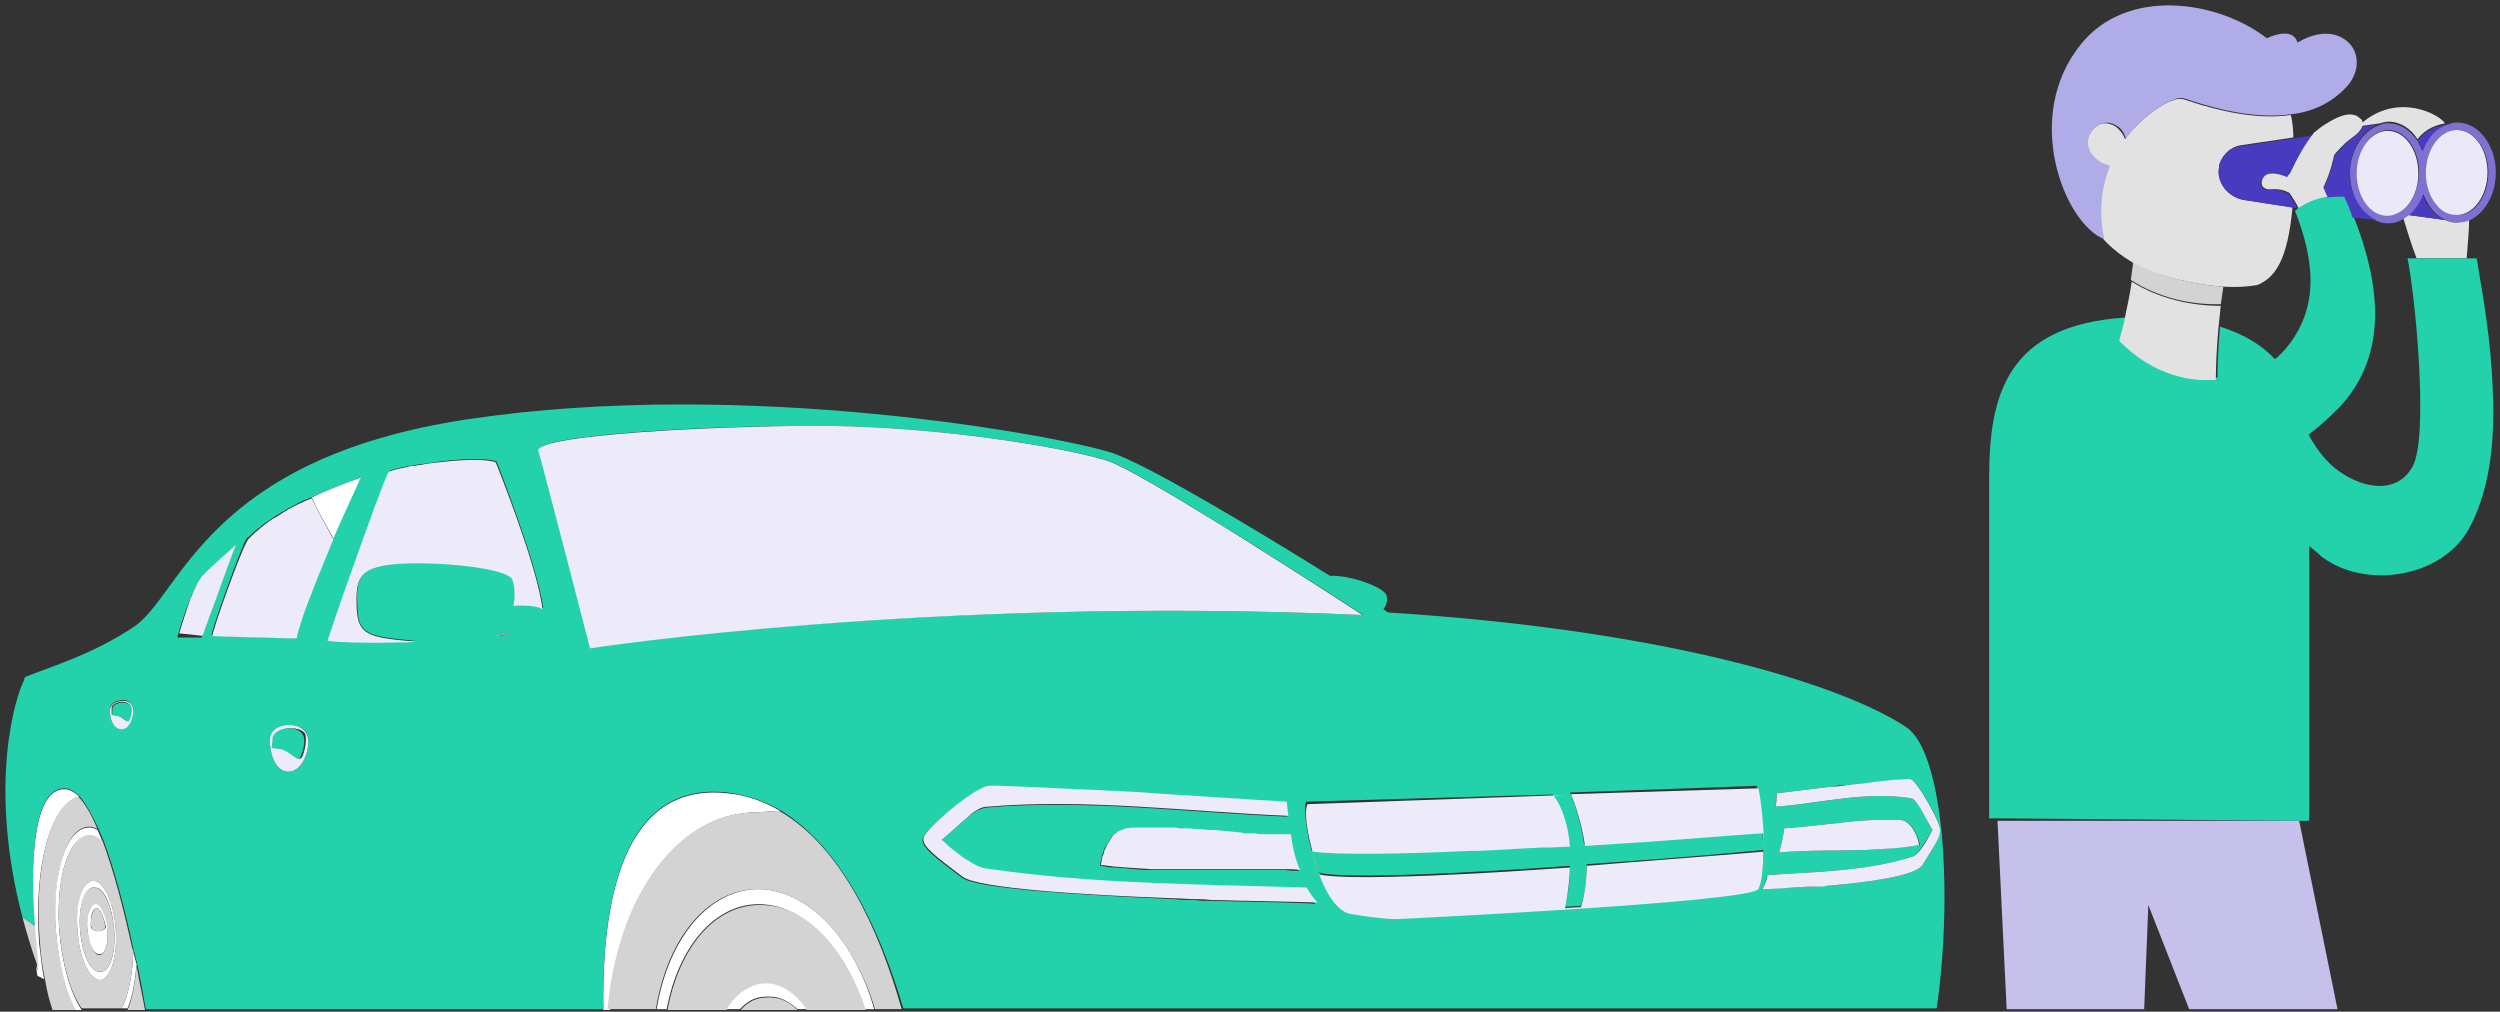 <?xml version="1.0" encoding="utf-8"?>
<!-- Generator: Adobe Illustrator 23.0.1, SVG Export Plug-In . SVG Version: 6.00 Build 0)  -->
<svg version="1.1" id="Capa_1" xmlns="http://www.w3.org/2000/svg" xmlns:xlink="http://www.w3.org/1999/xlink" x="0px" y="0px"
	 width="300px" height="121.4px" viewBox="0 0 300 121.4" style="enable-background:new 0 0 300 121.4;" xml:space="preserve">
<rect x="0" y="0" width="300" height="121.4" fill="#333333" stroke="none"/>
<style type="text/css">
	.st0{fill:none;}
	.st1{fill:#E2E2E2;}
	.st2{fill:#23D2AA;}
	.st3{opacity:0.07;enable-background:new    ;}
	.st4{fill:#AFACE8;}
	.st5{fill:#493BC0;}
	.st6{fill:#7D72D2;}
	.st7{fill:#EBE9F7;}
	.st8{fill:#C5C1EB;}
	.st9{fill:#FFFFFF;}
	.st10{fill:#D3D3D3;}
	.st11{fill:#232323;}
	.st12{fill:#EDEBF9;}
</style>
<g>
	<path class="st0" d="M280.1,56.1c2.8,2.4,7.4,3.5,9.4-0.1c2-3.5,0.2-20.9-0.6-25h1.2c-0.6-1.6-1.1-3.2-1.6-4.8
		c-0.6,0.3-1.2,0.6-1.9,0.6c-0.5,0-0.9-0.1-1.4-0.3l0,0l-2.8-0.4c3.1,7.7,4.4,16.4-1.6,22.9c-0.9,0.9-2.1,2.1-3.7,3.3
		C277.9,53.7,278.8,55.1,280.1,56.1z"/>
	<path class="st0" d="M275.1,24.9c-0.6,6.3-2.1,8.4-4.2,9.3c-1.1,0.2-2.5,0.3-4.1,0.2c-0.1,0.6-0.3,1.3-0.3,2.1
		c-0.1,0.9-0.3,1.9-0.3,2.9c2.8,0.9,5,2.2,6.6,3.9c0.5-0.4,1-0.9,1.4-1.4c4.1-5,3.3-10.8,1-16.4c0.2-0.1,0.3-0.3,0.5-0.4
		c0,0,0,0,0-0.1L275.1,24.9z"/>
	<polygon class="st0" points="257.8,108.6 257.3,121.1 262.7,121.1 	"/>
	<path class="st1" d="M293.4,26.4L293.4,26.4l-4.4-0.6c-0.2,0.1-0.3,0.3-0.6,0.4c0.5,1.6,1,3.3,1.6,4.8h6c0.1-1.4,0.3-3.4,0.3-4.7
		c-0.5,0.3-1.1,0.4-1.7,0.4C294.3,26.7,293.9,26.6,293.4,26.4z"/>
	<path class="st2" d="M288.9,31c0.9,4.2,2.6,21.5,0.6,25c-2,3.6-6.5,2.5-9.4,0.1c-1.3-1.1-2.3-2.5-3.1-4c-0.1,0.1-0.2,0.1-0.3,0.2
		c0.3,1.7,0.3,3.4,0.3,5.3v7.8c0.5,0.5,1.1,0.9,1.6,1.4c5.3,4,14.5,2.5,17.7-3.4c2.8-5.2,3.1-11.6,2.8-17.3
		c-0.2-4.6-0.9-9.3-1.7-13.9c0-0.1-0.2-1.2-0.2-1.2H296h-6L288.9,31z"/>
	<path class="st2" d="M275.9,98.5L275.9,98.5h1.2V65.4v-7.8c0-1.8-0.1-3.6-0.3-5.3c0.1-0.1,0.2-0.1,0.3-0.2c1.6-1.2,2.8-2.4,3.7-3.3
		c6-6.5,4.7-15.1,1.6-22.9c-0.3-0.8-0.7-1.6-1-2.5c-0.7,0-1.4,0-2,0.1c-1.3,0.2-2.5,0.6-3.5,1.4c-0.2,0.1-0.3,0.3-0.5,0.4
		c2.2,5.6,3.1,11.4-1,16.4c-0.4,0.5-0.9,1-1.4,1.4c-1.6-1.7-3.7-3-6.6-3.9c-0.2,2.3-0.3,4.5-0.3,6.1c-0.1,0-0.2,0-0.4,0
		c-0.5,0-0.9,0-1.4,0c-2.4-0.1-6.2-1.1-9.8-4.9c0.2-0.8,0.4-1.5,0.6-2.3c-14.2,0.9-16.4,9.2-16.4,19.2v40.9h1.2l0,0L275.9,98.5
		L275.9,98.5L275.9,98.5z"/>
	<path class="st1" d="M264.1,45.6c0.5,0,0.9,0,1.4,0c0.1,0,0.3,0,0.4,0c0-1.6,0.1-3.8,0.3-6.1c0.1-1,0.2-1.9,0.3-2.9c0,0,0,0,0,0.1
		c-3.7,0-7.5-0.9-10.7-2.9c-0.2,1.6-0.6,3.2-0.9,4.8c-0.2,0.8-0.4,1.5-0.6,2.3C257.8,44.5,261.7,45.5,264.1,45.6z"/>
	<path class="st3" d="M266.8,34.4c-0.1,0.6-0.2,1.3-0.3,2.1C266.6,35.7,266.7,35,266.8,34.4L266.8,34.4z"/>
	<path class="st3" d="M256.1,31.4c-0.1,0.7-0.2,1.5-0.3,2.2l0,0C255.9,32.9,256,32.2,256.1,31.4L256.1,31.4z"/>
	<path class="st1" d="M266.5,36.5c0.1-0.7,0.2-1.4,0.3-2.1c-3.3-0.2-7.4-1.1-10.8-3c-0.1,0.7-0.2,1.5-0.3,2.2
		C259,35.7,262.8,36.6,266.5,36.5L266.5,36.5z"/>
	<path class="st3" d="M266.5,36.5c0.1-0.7,0.2-1.4,0.3-2.1c-3.3-0.2-7.4-1.1-10.8-3c-0.1,0.7-0.2,1.5-0.3,2.2
		C259,35.7,262.8,36.6,266.5,36.5L266.5,36.5z"/>
	<path class="st1" d="M266.8,34.4L266.8,34.4c1.6,0.1,3,0,4.1-0.2c2.1-0.9,3.6-2.9,4.2-9.3l-5.8-0.9c-1.9-0.3-3.4-2.1-3-4
		c0-0.3,0.1-0.5,0.2-0.7c0.5-1.1,1.5-1.8,2.6-1.9l6.1-0.9c0-0.9-0.1-1.9-0.3-2.7c-4.1,0.6-8.7-0.5-12.3-1.7
		c-0.5-0.2-0.9-0.3-1.4-0.2c-1.6,0.4-4.2,2.1-6.2,4.8c-0.2-0.6-0.6-1.1-1.1-1.5c-1-0.6-2-0.6-2.8,0.4c-0.9,1-0.8,2.4,0,3.2
		c0.6,0.6,1.3,0.9,2,1.2c-1,2.4-1.4,5.3-0.7,8.7c1,1.1,2.2,2,3.5,2.8l0,0C259.4,33.3,263.5,34.2,266.8,34.4z"/>
	<path class="st4" d="M253.2,19.9c-0.8-0.2-1.5-0.6-2-1.2c-0.8-0.8-0.9-2.2,0-3.2c0.8-0.9,1.9-1,2.8-0.4c0.6,0.3,0.9,0.9,1.1,1.5
		c2-2.7,4.6-4.3,6.2-4.8c0.5-0.1,0.9,0,1.4,0.2c3.6,1.2,8.2,2.3,12.3,1.7c2.6-0.3,4.9-1.4,6.7-3.4c1.4-1.6,1.6-4-0.1-5.4
		c-1.8-1.4-4-0.9-5.9,0.2c-0.5-1.6-2.4-1.1-3.7-0.5c0,0,0-0.1-0.1-0.1c-6.1-4.6-16.7-5.9-22.1,0.7c-7.2,8.7-2.1,21.6,2.7,23.5l0,0
		C251.8,25.3,252.2,22.4,253.2,19.9z"/>
	<path class="st5" d="M290.1,16.9c0.3,0.4,0.5,0.8,0.6,1.3c0.6-1.6,1.7-2.8,3.1-3.3l-0.5,0.1l0,0C291.8,15.3,290.8,15.9,290.1,16.9z
		"/>
	<path class="st5" d="M293.4,26.4c-1.2-0.5-2.2-1.6-2.7-3.1c-0.4,1-0.9,1.9-1.7,2.5L293.4,26.4L293.4,26.4z"/>
	<path class="st6" d="M290.7,18.2c-0.2-0.5-0.4-0.9-0.6-1.3c-0.9-1.3-2.1-2.1-3.5-2.1c-0.3,0-0.7,0-1,0.2c-2,0.6-3.6,3-3.6,5.8
		c0,2.7,1.3,4.9,3.2,5.7c0.4,0.2,0.9,0.3,1.4,0.3c0.7,0,1.3-0.2,1.9-0.6c0.2-0.1,0.4-0.3,0.6-0.4c0.7-0.6,1.3-1.5,1.7-2.5
		c0.6,1.5,1.5,2.6,2.7,3.1c0.4,0.2,0.9,0.3,1.4,0.3c0.6,0,1.2-0.1,1.7-0.4c1.7-0.9,2.9-3.1,2.9-5.6c0-3.3-2.1-6-4.6-6
		c-0.3,0-0.7,0-1,0.2C292.4,15.3,291.3,16.5,290.7,18.2z M286.6,25.8c-2,0-3.7-2.3-3.7-5.1s1.6-5.1,3.7-5.1c2,0,3.7,2.3,3.7,5.1
		C290.2,23.6,288.6,25.8,286.6,25.8z M294.9,15.6c2,0,3.7,2.3,3.7,5.1s-1.6,5.1-3.7,5.1c-0.9,0-1.8-0.5-2.4-1.2
		c-0.8-0.9-1.3-2.3-1.3-3.8l0,0l0,0C291.1,17.9,292.8,15.6,294.9,15.6z"/>
	<path class="st7" d="M291.1,20.8L291.1,20.8c0,1.5,0.5,2.9,1.3,3.8c0.6,0.8,1.5,1.2,2.4,1.2c2,0,3.7-2.3,3.7-5.1s-1.6-5.1-3.7-5.1
		C292.8,15.6,291.1,17.9,291.1,20.8L291.1,20.8z"/>
	<path class="st5" d="M285.2,26.4c-1.9-0.8-3.2-3-3.2-5.7c0-2.8,1.5-5.2,3.6-5.8l-2.1,0.3c-0.3,0.9-1.3,1.3-2,2
		c-0.5,0.5-0.9,1-1.4,1.5c-0.2,0.9-0.3,2-1.3,3.9c0.2,0.3,0.3,0.7,0.5,1.1c0.6-0.1,1.3-0.1,2-0.1c0.4,0.8,0.7,1.6,1,2.5L285.2,26.4
		L285.2,26.4z"/>
	<path class="st5" d="M266.5,19.3c-0.1,0.2-0.2,0.5-0.2,0.7c-0.4,1.9,1.1,3.7,3,4l5.8,0.9l0.6,0.1c-0.3-0.6-0.7-1.2-1.1-1.8h-0.1
		c-0.5-0.3-1.1-0.4-1.7-0.4c-0.3,0-0.7,0-1.1-0.1c-0.5-0.3-0.6-0.9-0.2-1.3c0.4-0.6,1.2-0.6,1.8-0.4c0.4,0.1,0.8,0.2,1.1,0.4
		c0,0,0.1-0.2,0.3-0.5c0.8-1.7,1.7-3.4,3.1-4.7l-2.5,0.4l-6.1,0.9C268,17.6,267,18.3,266.5,19.3z"/>
	<path class="st7" d="M290.2,20.8c0-2.8-1.6-5.1-3.7-5.1c-2,0-3.7,2.3-3.7,5.1s1.6,5.1,3.7,5.1C288.6,25.8,290.2,23.6,290.2,20.8z"
		/>
	<polygon class="st8" points="257.8,108.6 257.8,108.6 262.7,121.1 280.5,121.1 275.9,98.5 275.9,98.5 239.7,98.5 239.7,98.5 
		240.8,121.1 257.3,121.1 	"/>
	<path class="st1" d="M274.8,20.8c-0.3,0.3-0.4,0.5-0.3,0.5c-0.3-0.2-0.8-0.3-1.1-0.4c-0.6-0.1-1.4-0.2-1.8,0.4
		c-0.3,0.4-0.3,1.1,0.2,1.3c0.3,0.2,0.7,0.1,1.1,0.1c0.6,0,1.2,0.1,1.7,0.4h0.1c0.4,0.6,0.8,1.2,1.1,1.8c0,0,0,0,0,0.1
		c1.1-0.8,2.3-1.2,3.5-1.4c-0.2-0.3-0.3-0.7-0.5-1.1c0.9-1.9,1.1-3.1,1.3-3.9c0.4-0.5,0.9-1,1.4-1.5c0.7-0.6,1.7-1.1,2-2l2.1-0.3
		c0.3-0.1,0.7-0.2,1-0.2c1.4,0,2.7,0.8,3.5,2.1c0.7-0.9,1.7-1.6,3.3-1.9l0,0c-0.7-1.1-5.6-3.7-9.9-0.1c0-0.2-0.1-0.4-0.3-0.5
		c-1.2-1.2-3.4,0.2-4.6,1c-0.3,0.2-0.6,0.5-0.9,0.7C276.5,17.4,275.6,19.1,274.8,20.8z"/>
	<path class="st9" d="M9.5,95.6c-0.6-0.6-1.2-0.9-1.8-0.9c-4,0-4,10.2-3.6,16.7c-0.1,0-0.2-0.1-0.3-0.2l0,0c0.1,0,0.2,0.1,0.3,0.2
		c0.2,3,0.4,5.1,0.4,5.1c-0.1-0.2-0.1-0.4-0.2-0.6c0.1,0.8,0.2,1.2,0.2,1.2l0.8,0.4c-0.3-1.4-0.4-2.8-0.6-4.3
		C4,104,6.1,96.4,9.5,95.6z"/>
	<path class="st10" d="M6.7,111.5c-0.4-6.8,1.3-12.3,4-12.3c0.3,0,0.7,0.1,1,0.3c-0.7-1.7-1.5-3.1-2.3-3.9C6.1,96.4,4,104,4.8,113.2
		c0.1,1.5,0.3,2.9,0.6,4.3c0.2,1.3,0.5,2.5,0.9,3.7h2.9C7.9,118.8,7,115.4,6.7,111.5z"/>
	<path class="st10" d="M16.4,115.9c-0.2,2.1-0.5,3.9-1.1,5.3h2.1C17.1,119.5,16.7,117.8,16.4,115.9z"/>
	<path class="st9" d="M7.1,111.5c-0.4-6.3,1.2-11.3,3.7-11.2c0.5,0,1,0.3,1.5,0.7c-0.2-0.5-0.4-1-0.6-1.4c-0.3-0.2-0.7-0.3-1-0.3
		c-2.7,0-4.5,5.4-4,12.3c0.3,3.9,1.2,7.4,2.4,9.6h0.7C8.4,119.1,7.4,115.5,7.1,111.5z"/>
	<path class="st9" d="M16.3,115.4L16.3,115.4c-0.1-0.4-0.2-0.8-0.3-1.2c-0.1,2.8-0.6,5.3-1.4,6.8h0.7c0.6-1.4,0.9-3.2,1.1-5.3
		C16.4,115.7,16.3,115.6,16.3,115.4z"/>
	<path class="st10" d="M15.9,113.9c-1-4.5-2.2-9.3-3.6-13c-0.5-0.4-1-0.7-1.5-0.7c-2.5,0-4.1,5-3.7,11.2c0.3,4,1.3,7.6,2.7,9.6h4.8
		c0.8-1.5,1.3-4,1.4-6.8C16,114.2,16,114,15.9,113.9z M12,117.6c-1.3,0-2.5-2.7-2.7-6s0.6-5.9,1.9-5.9s2.5,2.7,2.7,6
		C14.1,114.9,13.2,117.6,12,117.6z"/>
	<path class="st9" d="M13.9,111.7c-0.2-3.3-1.4-6-2.7-6s-2.2,2.6-1.9,5.9c0.2,3.3,1.4,6,2.7,6C13.2,117.6,14.1,114.9,13.9,111.7z
		 M12.1,116.6L12.1,116.6c-0.1,0-0.1,0-0.2,0c-1.1,0-2.1-2.3-2.3-5.1c-0.2-2.8,0.6-5,1.6-5c0,0,0,0,0.1,0s0,0,0.1,0
		c1.1,0,2.1,2.3,2.3,5.1C13.9,114.4,13.2,116.6,12.1,116.6z"/>
	<path class="st10" d="M11.4,106.5L11.4,106.5c-0.1,0-0.1,0-0.2,0c-1.1,0-1.8,2.2-1.6,5s1.2,5.1,2.3,5.1c0,0,0,0,0.1,0s0,0,0.1,0
		c1.1,0,1.8-2.2,1.6-5C13.5,108.9,12.5,106.6,11.4,106.5z M11.9,114.6c-0.6,0-1.2-1.3-1.4-3l0,0c0-0.7,0-1.4,0.1-1.9
		c0.2-0.7,0.5-1.1,0.9-1.1c0.2,0,0.3,0.1,0.5,0.3c0.1,0.1,0.1,0.2,0.2,0.3c0.1,0.2,0.2,0.3,0.3,0.6c0.2,0.5,0.3,1.2,0.4,1.9v0.1
		C13,113.3,12.6,114.6,11.9,114.6z"/>
	<path class="st9" d="M12.9,111.7L12.9,111.7c0-0.8-0.2-1.5-0.4-2c-0.1-0.2-0.2-0.4-0.3-0.6c-0.1-0.1-0.1-0.2-0.2-0.3
		c-0.2-0.2-0.3-0.3-0.5-0.3c-0.4,0-0.6,0.4-0.9,1.1c-0.1,0.5-0.2,1.2-0.1,1.9l0,0c0.1,1.6,0.7,3,1.4,3
		C12.6,114.6,13,113.3,12.9,111.7z M11.2,111.6c-0.4-0.3-0.3-0.4-0.3-0.8s0-1.7,0.7-1.8c0.6-0.1,1.1,2.2,1.1,2.2
		C12.7,111.7,11.6,111.9,11.2,111.6z"/>
	<path class="st10" d="M11.6,109c-0.6,0.1-0.7,1.4-0.7,1.8c0,0.3,0,0.5,0.3,0.8c0.4,0.3,1.5,0.1,1.4-0.4
		C12.7,111.2,12.2,108.9,11.6,109z"/>
	<path class="st9" d="M89.1,97.6L89.1,97.6h0.2c0.2,0,0.4,0,0.6-0.1c0.2,0,0.3,0,0.6,0l3.1-0.2c-1.9-1.1-4-1.9-6.3-2.1
		c-12.5-1.4-15.1,12.8-14.9,26h0.8c0.5-5.4,1.9-10.3,4.1-14.2C80.1,101.7,84.2,98.2,89.1,97.6z"/>
	<path class="st10" d="M93.5,97.3l-3.1,0.2c-0.2,0-0.3,0-0.6,0s-0.4,0-0.6,0.1H89l0,0c-4.9,0.6-9.1,4.1-12,9.3
		c-2.2,3.9-3.6,8.8-4.1,14.2h5.8c1.4-8.5,6.2-14.5,12.4-14.4c6,0.1,11.4,6.1,13.9,14.4h3.2C105.4,111.2,100.8,101.5,93.5,97.3z"/>
	<path class="st11" d="M3,81.4L3,81.4L3,81.4L3,81.4L3,81.4L3,81.4C3.1,81.4,3,81.4,3,81.4z"/>
	<path class="st2" d="M7.7,94.6c0.6,0,1.2,0.3,1.8,0.9c0.8,0.9,1.5,2.2,2.3,3.9c0.2,0.5,0.4,0.9,0.6,1.4c1.4,3.7,2.6,8.4,3.6,13
		c0,0.1,0,0.3,0.1,0.4c0.1,0.4,0.2,0.8,0.3,1.2l0,0c0,0.1,0,0.3,0.1,0.4c0.4,1.9,0.7,3.7,1,5.3h54.9c-0.2-13.2,2.4-27.4,14.9-26
		c2.3,0.3,4.4,1,6.3,2.1c7.2,4.3,11.9,14,14.8,23.8h124c2-13.9,0.8-30.7-3.6-33.7c-6.9-4.7-27.3-11.6-62.2-13.8c0,0-0.2-0.1-0.6-0.4
		c0.1-0.1,0.6-0.7,0.4-1.6c-0.2-1-4.3-2.5-6.8-2.4c-8.5-5.3-22.1-13.5-26.3-14.8c-6.3-2-43.6-9-77.1-4c-31.4,4.7-34.4,21-40.1,24.9
		c-5.2,3.5-11.2,5.2-12.7,5.9c-0.1,0-0.1,0-0.2,0.1c0,0,0,0-0.1,0l0,0l0,0c0,0-0.1,0-0.1,0.1l0,0c0,0-0.1,0.1-0.1,0.3
		c-1,1.9-4.4,12.4-0.2,28.5c0.1,0.1,0.2,0.1,0.3,0.2c0.3,0.2,0.6,0.4,0.9,0.6c0.1,0,0.2,0.1,0.3,0.2C3.7,104.8,3.7,94.6,7.7,94.6z
		 M34.5,92.6c-1.9-0.2-2.2-3.2-2.1-4c0.1-1.2,1.4-1.7,2.6-1.6s2,0.7,2,1.9C37,90.5,36.1,92.7,34.5,92.6z M59.6,76.3
		c0.1,0,0.2,0,0.2-0.1c0.3-0.1,0.9-0.2,1.4-0.1C60.7,76.2,60.2,76.3,59.6,76.3z M149.7,108.2c-1.4,0-2.9-0.1-4.5-0.1
		c-0.6,0-1.2,0-1.9-0.1c-0.8,0-1.6,0-2.4-0.1c-11-0.5-23.7-1.2-25.5-2.6c-3.3-2.5-4.8-3.6-4.7-4.6c0.1-1,6-6,7.8-6.3
		c0.7-0.1,6.3,0.1,12.9,0.5c0.7,0,1.4,0.1,2.2,0.1c0.7,0,1.4,0.1,2.1,0.1c1.5,0.1,2.9,0.2,4.3,0.3c7.6,0.4,14.3,0.9,14.3,0.9
		s0,0.7,0.2,1.7c-12-0.5-24-2.1-36.1-1.1c-0.6,0.1-1.3,0.4-2,0.9c-0.1,0.1-0.2,0.2-0.3,0.3c-1,0.8-2.1,1.9-3.2,2.8
		c0.3,0.3,0.6,0.6,0.9,0.8c0.6,0.6,1.3,1.1,2,1.5c0.8,0.5,1.5,0.9,2.3,1.1c13,1.9,25.7,1.9,38.5,2.4c0.4,0.7,0.8,1.4,1.3,1.8
		C158,108.4,154.6,108.3,149.7,108.2z M155.9,104.5L155.9,104.5c-0.6,0-1.1,0-1.7-0.1c-0.2,0-0.3,0-0.6,0c-0.4,0-0.8,0-1.2,0
		c-0.2,0-0.4,0-0.6,0c-0.4,0-0.8,0-1.2,0c-0.2,0-0.3,0-0.6,0c-0.5,0-1,0-1.5,0c-0.1,0-0.1,0-0.2,0c-0.6,0-1.2,0-1.8,0
		c-0.4,0-0.8,0-1.2,0c-0.3,0-0.6,0-0.9,0s-0.6,0-0.9,0c-0.3,0-0.5,0-0.8,0s-0.7,0-1,0c-0.7,0-1.4,0-2.1,0c0,0-0.1,0-0.2,0
		c-0.4,0-0.9,0-1.3,0H138c-1,0-1.9-0.1-2.9-0.2l0,0c-0.5,0-0.9-0.1-1.4-0.1h-0.1c-0.5,0-0.9-0.1-1.4-0.2c0,0-0.1,0-0.2,0l0,0
		c0-0.2,0-0.3,0.1-0.5v-0.1c0-0.2,0.1-0.3,0.1-0.5l0,0c0-0.2,0.1-0.3,0.2-0.5c0,0,0,0,0-0.1c0.1-0.3,0.3-0.7,0.5-1l0,0
		c0.2-0.3,0.4-0.6,0.6-0.9l0,0c0.1-0.1,0.3-0.3,0.4-0.3l0,0c0.1-0.1,0.2-0.1,0.3-0.2l0,0c0.1,0,0.2-0.1,0.3-0.1c0,0,0,0,0.1,0
		s0.1,0,0.2-0.1c0.1,0,0.2,0,0.3-0.1c0.6,0,1.1-0.1,1.6-0.1c0.1,0,0.3,0,0.4,0c0.5,0,1.1,0,1.6,0l0,0c0.6,0,1.1,0,1.7,0
		c0.1,0,0.3,0,0.4,0c0.6,0,1.1,0,1.6,0.1c0.5,0,1,0,1.5,0.1c0.1,0,0.2,0,0.3,0c0.4,0,0.8,0,1.2,0.1c0.1,0,0.2,0,0.3,0
		c1,0.1,2.1,0.2,3.1,0.3c0.4,0,0.8,0,1.2,0.1c0.2,0,0.3,0,0.5,0c0.3,0,0.6,0,1,0.1c0.2,0,0.3,0,0.5,0c0.3,0,0.6,0,1,0
		c0.1,0,0.3,0,0.4,0c0.5,0,0.9,0,1.4,0l0,0l0,0C155.1,101.5,155.4,103,155.9,104.5L155.9,104.5z M157.5,102.3l0.8,2.5
		C158,104,157.7,103.1,157.5,102.3z M167.5,110.1c0,0-1.7,0.1-5.3-0.6c-1.6-0.3-2.9-2.4-3.9-4.8c0,0,1.7,1.2,30.1-0.8
		c0,2.8-0.6,4.9-0.6,4.9l1.9-0.1c0.6-1.7,0.7-3.4,0.7-5c5.9-0.4,12.9-0.9,21.2-1.7c0,2-0.2,3.7-0.7,4.3
		C209.6,108.1,167.5,110.1,167.5,110.1z M229.5,102.8c0.7-0.3,1.6-1.9,2.4-3.2c-0.9-1.5-1.7-3.6-2.5-3.8c-5.4-0.9-10.8,0.6-16.3,1
		c0-1,0.1-1.6,0.1-1.6s3-0.4,6.5-0.8c0.6-0.1,1.3-0.2,2-0.2c0.3,0,0.6-0.1,0.9-0.1c0.3,0,0.6-0.1,0.9-0.1c3-0.3,5.5-0.6,5.8-0.5
		c0.8,0.3,3.5,5,3.5,6c0,0.9-0.6,2-2.1,4.3c-0.8,1.3-6.5,2.1-11.5,2.5c-0.4,0-0.7,0-1.1,0.1c-0.3,0-0.6,0-0.9,0
		c-0.7,0-1.4,0.1-2,0.1c-2.2,0.1-3.7,0.2-3.7,0.2c0.2-0.4,0.4-1,0.6-1.7C217.9,104.6,223.6,104.6,229.5,102.8z M213.5,102.3
		c0.3-0.9,0.5-2,0.6-2.9c2.9-0.2,5.9-0.6,8.8-0.9c1.7-0.1,3.5-0.2,5.2-0.1c1.2,0.1,2,1.7,2.3,3c-2.2,0.3-4.3,0.5-6.5,0.6
		C220.4,102.1,217,102,213.5,102.3z M211.6,102.1l-0.1-2.3c-0.6,0.1-5.5,0.5-12.2,0.9c-2.3,0.2-4.8,0.3-7.4,0.5
		c-0.6,0-1.2,0.1-1.8,0.1c-0.5-3.5-1.7-6.2-1.7-6.2l22.4-0.8C211.2,95.6,211.6,99.2,211.6,102.1z M187.7,95.3h-1.4
		c1.2,1.9,1.8,4.1,2,6.2c-0.8,0-1.6,0.1-2.5,0.1c-0.2,0-0.4,0-0.7,0c-2.6,0.1-5.1,0.3-7.7,0.4c-0.3,0-0.6,0-0.9,0
		c-8.5,0.4-16,0.5-19.1,0.1c-0.7-2.5-0.9-4.9-0.7-5.9L187.7,95.3z M96.3,51.1c16-0.2,32.4,2.8,36.7,4.2c4.3,1.4,30.6,18.5,30.6,18.5
		c-52.1-2.3-92.7,3.9-92.7,3.9S65.2,55.6,64.7,54C64.2,52.5,80.3,51.2,96.3,51.1z M48.7,56c0.3-0.1,0.7-0.1,1.1-0.2
		c0.2,0,0.5-0.1,0.7-0.1c0.9-0.1,2-0.3,3-0.4c2.7-0.3,5.3-0.3,6.1,0.1c0,0,4.9,12.4,5.6,17.6c-0.9-0.6-3.5-0.4-3.5-0.4
		s0.3-1.6-0.1-3.1c-0.5-1.5-9.5-2.3-14.1-1.9s-4.8,2-4.6,5.3c0.1,3.2,1.2,3.5,7.1,4c-0.8,0-1.5,0-2.2,0.1c-3.7,0.1-6.9,0-8.4-0.2
		c0,0,1.4-4,3-8.5c1.9-5.4,4.1-11.4,4.4-11.8C46.8,56.4,47.6,56.2,48.7,56z M30.4,63.9c0.2-0.2,0.4-0.3,0.6-0.5
		c0.2-0.1,0.4-0.3,0.6-0.5c0.5-0.3,1-0.7,1.5-1c0.9-0.6,1.9-1.1,2.8-1.6c0.4-0.2,0.9-0.4,1.4-0.6c2.5-1.1,5.9-2.4,5.9-2.4
		c-0.5,0.9-1.9,3.9-3.3,7.3c-1,2.3-2,4.8-2.8,7c-0.5,1.2-0.9,2.4-1.2,3.4c-0.2,0.6-0.3,1.1-0.4,1.5l0,0c-0.1,0-0.5,0-1.1,0
		c-2.6,0-8.9-0.2-9-0.3c-0.2-0.1,3.5-10.5,4.2-11.6C29.9,64.4,30.1,64.2,30.4,63.9z M22.8,71.9c0.1-0.3,0.2-0.5,0.3-0.7
		s0.2-0.4,0.3-0.6c0.3-0.5,0.5-0.9,0.7-1.2l0,0c1.1-1.2,4.1-3.8,4.1-3.8s-1.5,4-2.7,7.4c-0.3,0.7-0.5,1.3-0.7,1.9
		c-0.1,0.3-0.2,0.6-0.3,0.8c-0.1,0.3-0.2,0.6-0.3,0.8h-0.1h-2.8C21.3,76.2,22,73.9,22.8,71.9z M13.2,85c0.1-0.7,0.9-1,1.6-1
		c0.7,0,1.2,0.5,1.2,1.2c0,0.9-0.6,2.3-1.5,2.2C13.3,87.4,13.1,85.5,13.2,85z"/>
	<path class="st12" d="M211.6,102.2c-8.3,0.7-15.3,1.2-21.2,1.7c0,1.6-0.2,3.3-0.7,5l-1.9,0.1c0,0,0.5-2.2,0.6-4.9
		c-28.4,2-30,0.8-30.1,0.8c0.9,2.5,2.3,4.6,3.9,4.8c3.6,0.6,5.3,0.6,5.3,0.6s42.2-2,43.5-3.6C211.4,105.9,211.6,104.2,211.6,102.2z"
		/>
	<path class="st12" d="M157.5,102.3c0.2,0.9,0.5,1.7,0.8,2.5L157.5,102.3z"/>
	<path class="st12" d="M157.5,102.2c3.1,0.4,10.6,0.3,19.1-0.1c0.3,0,0.6,0,0.9,0c2.5-0.1,5.1-0.3,7.7-0.4c0.2,0,0.4,0,0.7,0
		c0.8,0,1.6-0.1,2.5-0.1c-0.2-2.2-0.7-4.4-2-6.2h1.4l-30.9,1.1C156.5,97.3,156.8,99.7,157.5,102.2z"/>
	<path class="st12" d="M188.5,95.3c0,0,1.2,2.7,1.7,6.2c0.6,0,1.2-0.1,1.8-0.1c2.6-0.2,5.1-0.3,7.4-0.5c6.7-0.5,11.6-0.9,12.2-0.9
		l0.1,2.3c0-3-0.4-6.5-0.7-7.7L188.5,95.3z"/>
	<path class="st12" d="M163.5,73.8c0,0-26.2-17.1-30.6-18.5c-4.3-1.4-20.7-4.4-36.7-4.2s-32.1,1.4-31.6,3s6.2,23.7,6.2,23.7
		S111.5,71.5,163.5,73.8z"/>
	<path class="st12" d="M35,87c-1.2-0.1-2.5,0.4-2.6,1.6c-0.1,0.8,0.2,3.8,2.1,4c1.6,0.1,2.5-2.1,2.5-3.6C37,87.8,36.2,87.1,35,87z
		 M36.2,90.9c-0.3,0.4-0.6-0.1-1.6-0.7s-1.7-0.3-1.8-0.5s0-0.8,0.1-1.2c0-0.5,0.9-1.2,2.2-1.1c0.3,0,1.1,0.1,1.5,0.6
		C36.9,88.7,36.5,90.5,36.2,90.9z"/>
	<path class="st2" d="M34.9,87.4c-1.2-0.1-2.1,0.6-2.2,1.1c0,0.5-0.1,1-0.1,1.2s0.8-0.1,1.8,0.5s1.3,1.1,1.6,0.7s0.8-2.2,0.3-2.8
		C36,87.6,35.2,87.4,34.9,87.4z"/>
	<path class="st12" d="M14.5,87.5c1,0.1,1.5-1.3,1.5-2.2c0-0.8-0.5-1.2-1.2-1.2s-1.5,0.3-1.6,1C13.1,85.5,13.3,87.4,14.5,87.5z
		 M13.4,85.7c0-0.1,0-0.5,0-0.8s0.6-0.7,1.3-0.7c0.2,0,0.7,0.1,0.9,0.4c0.3,0.4,0,1.5-0.2,1.8s-0.4-0.1-1-0.4
		C13.9,85.7,13.4,85.9,13.4,85.7z"/>
	<path class="st2" d="M15.5,86.5c0.2-0.3,0.5-1.4,0.2-1.8c-0.3-0.3-0.7-0.4-0.9-0.4c-0.8,0-1.3,0.4-1.3,0.7c0,0.3-0.1,0.6,0,0.8
		c0,0.1,0.5,0,1.1,0.3C15.1,86.4,15.3,86.7,15.5,86.5z"/>
	<path class="st10" d="M4.2,111.1c-0.1,0-0.2-0.1-0.3-0.2c-0.3-0.2-0.6-0.4-0.9-0.6c-0.1-0.1-0.2-0.1-0.3-0.2c0.5,1.8,1,3.6,1.7,5.5
		c0.1,0.2,0.1,0.4,0.2,0.6C4.7,116.1,4.4,114,4.2,111.1z"/>
	<path class="st12" d="M154.9,100.1L154.9,100.1c-0.5,0-0.9,0-1.4,0c-0.1,0-0.3,0-0.4,0c-0.3,0-0.6,0-1,0c-0.2,0-0.3,0-0.5,0
		c-0.3,0-0.6,0-1-0.1c-0.2,0-0.3,0-0.5,0c-0.4,0-0.8,0-1.2-0.1c-1-0.1-2.1-0.2-3.1-0.3c-0.1,0-0.2,0-0.3,0c-0.4,0-0.8,0-1.2-0.1
		c-0.1,0-0.2,0-0.3,0c-0.5,0-1-0.1-1.5-0.1c-0.6,0-1.1,0-1.6-0.1c-0.1,0-0.3,0-0.4,0c-0.6,0-1.1,0-1.7,0l0,0c-0.5,0-1.1,0-1.6,0
		c-0.1,0-0.3,0-0.4,0c-0.6,0-1.1,0-1.6,0.1c-0.1,0-0.2,0-0.3,0.1c-0.1,0-0.1,0-0.2,0.1c0,0,0,0-0.1,0s-0.2,0.1-0.3,0.1l0,0
		c-0.1,0-0.2,0.1-0.3,0.2l0,0c-0.1,0.1-0.3,0.2-0.4,0.3l0,0c-0.2,0.3-0.4,0.6-0.6,0.9l0,0c-0.2,0.3-0.3,0.7-0.5,1c0,0,0,0,0,0.1
		c0,0.2-0.1,0.3-0.2,0.5l0,0c0,0.2-0.1,0.3-0.1,0.5v0.1c0,0.2-0.1,0.3-0.1,0.5l0,0c0,0,0.1,0,0.2,0c0.5,0.1,0.9,0.1,1.4,0.2h0.1
		c0.5,0,0.9,0.1,1.4,0.1l0,0c1,0.1,1.9,0.1,2.9,0.2h0.1c0.4,0,0.9,0,1.3,0c0,0,0.1,0,0.2,0c0.7,0,1.4,0,2.1,0c0.3,0,0.7,0,1,0
		s0.5,0,0.8,0s0.6,0,0.9,0c0.3,0,0.6,0,0.9,0c0.4,0,0.8,0,1.2,0c0.6,0,1.2,0,1.8,0c0.1,0,0.1,0,0.2,0c0.5,0,1,0,1.5,0
		c0.2,0,0.3,0,0.6,0c0.4,0,0.8,0,1.2,0c0.2,0,0.4,0,0.6,0c0.4,0,0.8,0,1.2,0c0.2,0,0.3,0,0.6,0c0.6,0,1.1,0,1.7,0.1l0,0l0,0
		C155.4,103,155.1,101.5,154.9,100.1L154.9,100.1z"/>
	<path class="st12" d="M118.2,104.2c-0.7-0.1-1.5-0.6-2.3-1.1c-0.7-0.4-1.3-1-2-1.5c-0.3-0.3-0.6-0.6-0.9-0.8c1.1-0.9,2.2-2,3.2-2.8
		c0.1-0.1,0.2-0.2,0.3-0.3c0.7-0.5,1.3-0.9,2-0.9c12-1,24,0.6,36.1,1.1c-0.1-1-0.2-1.7-0.2-1.7s-6.7-0.4-14.3-0.9
		c-1.4-0.1-2.9-0.2-4.3-0.3c-0.7,0-1.4-0.1-2.1-0.1c-0.7,0-1.4-0.1-2.2-0.1c-6.6-0.3-12.2-0.6-12.9-0.5c-1.9,0.3-7.7,5.3-7.8,6.3
		c-0.1,1,1.4,2.1,4.7,4.6c1.8,1.4,14.5,2.2,25.5,2.6c0.8,0,1.6,0.1,2.4,0.1c0.6,0,1.2,0,1.9,0.1c1.6,0,3.1,0.1,4.5,0.1
		c4.9,0.1,8.3,0.2,8.3,0.2c-0.5-0.5-0.9-1.1-1.3-1.8C144,106.1,131.2,106.1,118.2,104.2z"/>
	<path class="st12" d="M228.1,98.4c-1.7-0.1-3.4,0-5.2,0.1c-2.9,0.3-5.9,0.7-8.8,0.9c-0.1,0.9-0.3,1.9-0.6,2.9
		c3.4-0.3,6.9-0.2,10.3-0.3c2.2-0.1,4.3-0.2,6.5-0.6C230.1,100.1,229.2,98.5,228.1,98.4z"/>
	<path class="st12" d="M211.5,106.7c0,0,1.5,0,3.7-0.2c0.6,0,1.3-0.1,2-0.1c0.3,0,0.6,0,0.9,0c0.3,0,0.7,0,1.1-0.1
		c5-0.4,10.7-1.2,11.5-2.5c1.5-2.4,2.2-3.4,2.1-4.3c0-0.9-2.7-5.7-3.5-6c-0.3-0.1-2.8,0.1-5.8,0.5c-0.3,0-0.6,0.1-0.9,0.1
		c-0.3,0-0.6,0.1-0.9,0.1c-0.6,0.1-1.3,0.2-2,0.2c-3.4,0.4-6.5,0.8-6.5,0.8s0,0.6-0.1,1.6c5.4-0.4,10.8-1.9,16.3-1
		c0.7,0.2,1.6,2.3,2.5,3.8c-0.7,1.3-1.6,2.9-2.4,3.2c-5.9,1.8-11.6,1.8-17.4,2.2C212,105.7,211.7,106.3,211.5,106.7z"/>
	<path class="st12" d="M39.3,76.9c1.5,0.2,4.8,0.3,8.4,0.2c0.7,0,1.5,0,2.2-0.1c-5.8-0.5-6.9-0.8-7.1-4c-0.1-3.3,0-4.9,4.6-5.3
		s13.6,0.4,14.1,1.9s0.1,3.1,0.1,3.1s2.5-0.2,3.5,0.4c-0.6-5.2-5.6-17.6-5.6-17.6c-0.8-0.4-3.4-0.4-6.1-0.1c-1,0.1-2.1,0.2-3,0.4
		c-0.3,0-0.5,0.1-0.7,0.1c-0.4,0-0.7,0.1-1.1,0.2c-1.1,0.2-1.9,0.4-2,0.6c-0.3,0.4-2.5,6.4-4.4,11.8C40.6,72.9,39.3,76.9,39.3,76.9z
		"/>
	<path class="st12" d="M59.8,76.2c-0.1,0-0.1,0-0.2,0.1c0.6-0.1,1.2-0.1,1.7-0.2C60.7,76.1,60.2,76.1,59.8,76.2z"/>
	<path class="st9" d="M43.3,57.3c0,0-3.4,1.2-5.9,2.4c0.8,1.7,1.7,3.3,2.6,4.9C41.5,61.2,42.9,58.2,43.3,57.3z"/>
	<path class="st12" d="M25.5,76.3c0.2,0.1,6.4,0.2,9,0.3c0.6,0,1,0,1.1,0l0,0c0.1-0.4,0.2-1,0.4-1.5c0.3-1,0.7-2.2,1.2-3.4
		c0.8-2.2,1.9-4.7,2.8-7c-0.9-1.6-1.8-3.3-2.6-4.9c-0.5,0.2-1,0.4-1.4,0.6c-0.9,0.4-1.9,1-2.8,1.6c-0.6,0.3-1.1,0.7-1.5,1
		c-0.2,0.2-0.4,0.3-0.6,0.5s-0.4,0.3-0.6,0.5c-0.3,0.3-0.5,0.5-0.7,0.7C29,65.7,25.3,76.2,25.5,76.3z"/>
	<path class="st12" d="M24.3,76.3c0.1-0.2,0.2-0.5,0.3-0.8c0.1-0.3,0.2-0.5,0.3-0.8c0.2-0.6,0.4-1.2,0.7-1.9
		c1.2-3.4,2.7-7.4,2.7-7.4s-3,2.6-4.1,3.8l0,0c-0.2,0.3-0.5,0.7-0.7,1.2c-0.1,0.2-0.2,0.4-0.3,0.6c-0.1,0.3-0.2,0.5-0.3,0.7
		c-0.7,2-1.4,4.3-1.4,4.3L24.3,76.3L24.3,76.3z"/>
	<path class="st9" d="M91.2,106.7c-6.1-0.1-11,5.9-12.4,14.4H80c1.4-7.5,5.8-12.7,11.2-12.6c5.3,0.1,10.2,5.3,12.5,12.6h1.2
		C102.6,112.9,97.2,106.9,91.2,106.7z"/>
	<path class="st10" d="M91.3,108.6c-5.5-0.1-9.8,5.1-11.2,12.6h7.1c1.1-2,2.8-3.2,4.7-3.1c1.9,0,3.6,1.2,4.9,3.1h7.1
		C101.5,113.8,96.7,108.6,91.3,108.6z"/>
	<path class="st9" d="M91.9,118c-1.9,0-3.6,1.2-4.7,3.1h1.6c0.9-1,1.9-1.5,3.1-1.5c0.1,0,0.2,0,0.3,0c0.1,0,0.2,0,0.3,0
		c1.1,0,2.2,0.6,3.2,1.5h1.1C95.5,119.2,93.7,118,91.9,118z"/>
	<path class="st10" d="M92.3,119.7c-0.1,0-0.2,0-0.3,0c-1.2,0-2.3,0.5-3.1,1.5h6.8c-0.9-0.9-2-1.5-3.2-1.5
		C92.4,119.6,92.4,119.7,92.3,119.7z"/>
</g>
</svg>
